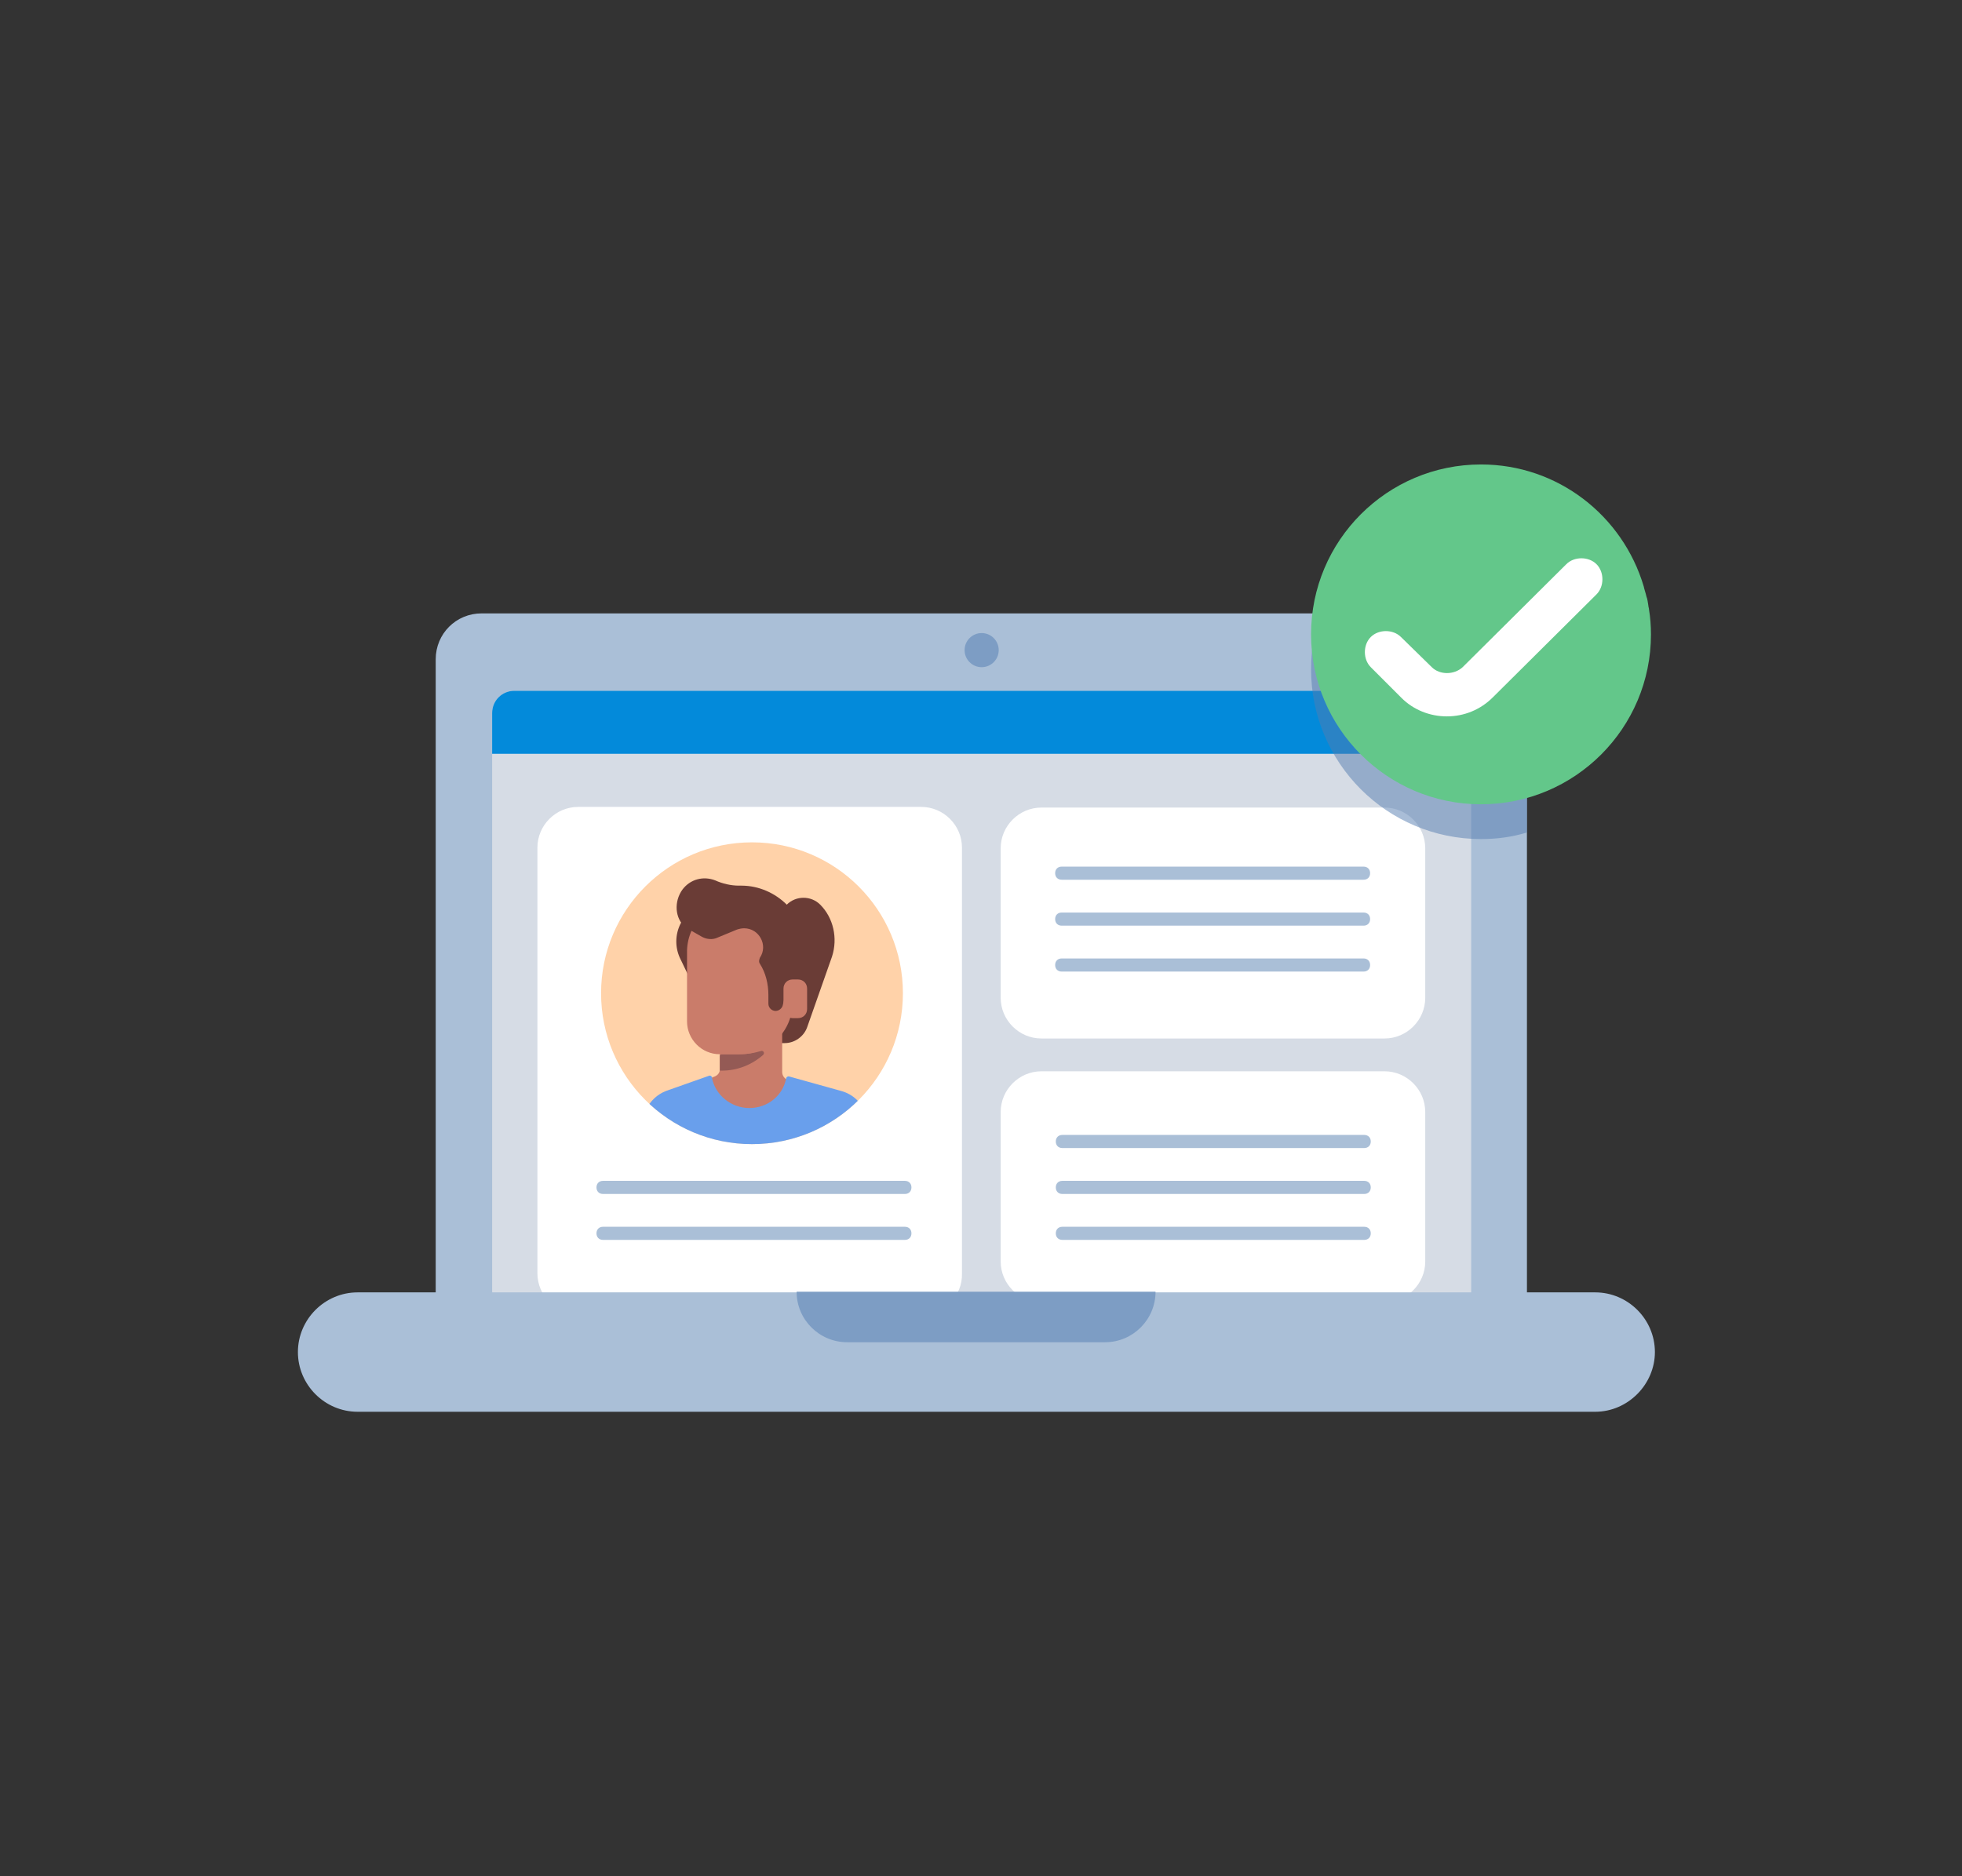 <svg id="Layer_1" xmlns="http://www.w3.org/2000/svg" xmlns:xlink="http://www.w3.org/1999/xlink" viewBox="0 0 299 286"><rect x="0" y="0" width="299" height="286" fill="#333333" stroke="none"/><style>.st0{fill:#aabfd7}.st1{fill:#d6dce5}.st2{fill:#fff}.st3{fill:#038ada}.st4{fill:#7d9dc4}.st5{opacity:.5}.st6{fill:#537cb0}.st7{fill:#63c78a}.st8{clip-path:url(#SVGID_2_)}.st9{fill:#ffd2a9}.st10{fill:#6a3c36}.st11{fill:#ca7c6a}.st12{fill:#699fec}.st13{fill:#945a55}.st14{fill:none}</style><title>7_semana</title><path class="st0" d="M225.7 207H73.4c-3.9 0-7-3.1-7-7v-99.5c0-3.9 3.1-7 7-7h152.3c3.9 0 7 3.1 7 7V200c0 3.9-3.1 7-7 7z"/><path class="st1" d="M220.8 105.3H78.4c-1.9 0-3.4 1.5-3.4 3.4v89.7c0 1.9 1.5 3.4 3.4 3.4h142.4c1.9 0 3.4-1.5 3.4-3.4v-89.7c0-1.9-1.5-3.4-3.4-3.4z"/><path class="st2" d="M140.4 200.3H88.1c-3.4 0-6.2-2.8-6.2-6.2v-64.9c0-3.4 2.8-6.2 6.2-6.2h52.3c3.4 0 6.2 2.8 6.2 6.2v64.9c.1 3.5-2.7 6.2-6.2 6.2zM211 158.3h-52.3c-3.4 0-6.2-2.8-6.2-6.2v-22.8c0-3.4 2.8-6.2 6.2-6.2H211c3.4 0 6.2 2.8 6.2 6.2v22.8c0 3.4-2.8 6.2-6.2 6.2zM211 198.5h-52.3c-3.4 0-6.2-2.8-6.2-6.2v-22.8c0-3.4 2.8-6.2 6.2-6.2H211c3.4 0 6.2 2.8 6.2 6.2v22.8c0 3.4-2.8 6.2-6.2 6.2z"/><path class="st3" d="M224.2 108.7c0-1.9-1.5-3.4-3.4-3.4H78.4c-1.9 0-3.4 1.5-3.4 3.4v6.2h149.2v-6.2z"/><circle class="st4" cx="149.6" cy="99.1" r="2.6"/><path class="st0" d="M243.1 215.2H54.5c-5 0-9.1-4.1-9.1-9.1s4.1-9.1 9.1-9.1h188.6c5 0 9.1 4.1 9.1 9.1 0 4.9-4.1 9.1-9.1 9.1z"/><path class="st4" d="M176.1 196.9c0 4.2-3.4 7.7-7.7 7.7h-39.3c-4.2 0-7.7-3.4-7.7-7.7"/><g class="st5"><path class="st6" d="M225.7 93.6h-24.5c-.9 2.6-1.4 5.4-1.4 8.4 0 14.3 11.6 25.9 25.9 25.9 2.4 0 4.7-.3 7-1v-26.3c0-3.9-3.1-7-7-7z"/></g><path class="st7" d="M251.3 92.9c0-.2-.1-.4-.1-.6-.1-.5-.1-.9-.3-1.4-.1-.5-.3-1-.4-1.5-3.2-10.8-13.1-18.6-24.8-18.6-14.3 0-25.9 11.6-25.9 25.9s11.6 25.9 25.9 25.9c14.3 0 25.9-11.6 25.9-25.9 0-1.3-.1-2.6-.3-3.8z"/><defs><circle id="SVGID_1_" cx="114.6" cy="151.4" r="23"/></defs><clipPath id="SVGID_2_"><use xlink:href="#SVGID_1_" overflow="visible"/></clipPath><g class="st8"><circle class="st9" cx="114.6" cy="151.4" r="23"/><path class="st10" d="M125 137.9c-1.4-1.4-3.7-1.4-5.1 0-1.8-1.8-4.3-2.9-6.9-2.9h-.4c-1.2 0-2.5-.3-3.6-.8-1.8-.7-3.8-.2-5 1.4-1.3 1.8-1.2 4.4.5 5.8.2.2.8.6.8.6l12.4 12.5-1.2 1.1c.3.6-1.8 3.4-1.1 3.4h4.2c1.5 0 2.9-1 3.4-2.4l3.8-10.8c.9-2.8.2-5.9-1.8-7.9z"/><path class="st11" d="M120.2 164.7c-.6-.2-1-.7-1-1.3v-6.8l-9.5 1.9v4.5c0 .5-.3.9-.8 1.1l-2.1.8c.3 2.2 3.9 4.9 6.3 5.1.4.1.8.2 1.2.2 2.1 0 3.8-1.3 4.5-3.2.8-.8 1.3-1.6 1.4-2.3z"/><path class="st12" d="M98.4 169.2l.1-.1c.6-1.3 1.7-2.3 3-2.8l6.5-2.3c.2-.1.5 0 .5.3.5 2.6 2.9 4.6 5.7 4.6 2.8 0 5.1-1.9 5.6-4.5 0-.2.3-.4.5-.3l7.9 2.2c1.8.5 3.2 1.8 3.7 3.6 1 3.3-1.5 6.6-4.9 6.6h-23.9c-3.7-.1-6.2-3.9-4.7-7.3z"/><path class="st13" d="M116 160.2c.3-.1.6.3.3.6-1.7 1.5-3.9 2.4-6.3 2.4h-.3V161c0-.2.1-.3.3-.3h2.8c1.1 0 2.2-.2 3.2-.5z"/><path class="st10" d="M104.2 140a6.02 6.02 0 0 0-.5 6.2l1.2 2.5 2.2-7.7"/><path class="st11" d="M112.7 137.2c4.4 0 8.1 3.6 8.1 8.1v7.4c0 3.1-1.7 5.8-4.3 7.1-1.1.6-2.4.9-3.8.9h-3c-2.8 0-5-2.3-5-5v-10.4c-.1-4.5 3.5-8.1 8-8.1z"/><g><path class="st10" d="M122.8 149.2l.3.6c-2.7-.9-3.5 1.9-3.8 3.4-.1.5-.6.9-1.1.9-.6 0-1.1-.5-1.1-1.1v-1.3c0-1.7-.4-3.4-1.3-4.8-.2-.3-.1-.6 0-.9 1.3-1.9-.1-4.5-2.4-4.5-.4 0-.8.1-1.1.2l-2.9 1.2c-.8.4-1.8.3-2.6-.2l-1.4-.8c-.4-.2-.4-.7-.2-1l2.6-3.4s6.5-1.9 6.6-1.7 6.9 2.8 6.9 2.8l3.5 4.8"/></g><g><path class="st11" d="M120.8 155.2h.8c.8 0 1.4-.6 1.4-1.4v-3.1c0-.8-.6-1.4-1.4-1.4h-.8c-.8 0-1.4.6-1.4 1.4v3.1c0 .7.6 1.4 1.4 1.4z"/></g></g><path class="st0" d="M137.9 182h-46c-.6 0-1-.4-1-1s.4-1 1-1h46c.6 0 1 .4 1 1s-.4 1-1 1zM137.9 189h-46c-.6 0-1-.4-1-1s.4-1 1-1h46c.6 0 1 .4 1 1s-.4 1-1 1z"/><g><path class="st0" d="M207.9 182h-46c-.6 0-1-.4-1-1s.4-1 1-1h46c.6 0 1 .4 1 1s-.4 1-1 1zM207.9 175h-46c-.6 0-1-.4-1-1s.4-1 1-1h46c.6 0 1 .4 1 1s-.4 1-1 1zM207.9 189h-46c-.6 0-1-.4-1-1s.4-1 1-1h46c.6 0 1 .4 1 1s-.4 1-1 1z"/></g><g><path class="st0" d="M207.8 134.1h-46c-.6 0-1-.4-1-1s.4-1 1-1h46c.6 0 1 .4 1 1s-.4 1-1 1zM207.8 141.1h-46c-.6 0-1-.4-1-1s.4-1 1-1h46c.6 0 1 .4 1 1s-.4 1-1 1z"/><g><path class="st0" d="M207.8 148.1h-46c-.6 0-1-.4-1-1s.4-1 1-1h46c.6 0 1 .4 1 1s-.4 1-1 1z"/></g></g><g><path class="st14" d="M199.9 102c0-2.9.5-5.7 1.4-8.4H73.4c-3.9 0-7 3.1-7 7v99.5c0 3.9 3.1 7 7 7h152.3c3.9 0 7-3.1 7-7V127c-2.2.6-4.5 1-7 1-14.2-.1-25.8-11.7-25.8-26z"/></g><path class="st2" d="M220.5 109.2c-2.6 0-5.1-1-6.9-2.8l-4.7-4.7c-1.2-1.2-1.2-3.4 0-4.6s3.4-1.2 4.6 0l4.7 4.6c1.2 1.2 3.4 1.2 4.7 0L238.7 86c1.2-1.2 3.4-1.2 4.6 0 1.2 1.2 1.2 3.4 0 4.6l-15.8 15.7c-1.9 1.9-4.4 2.9-7 2.9z"/></svg>